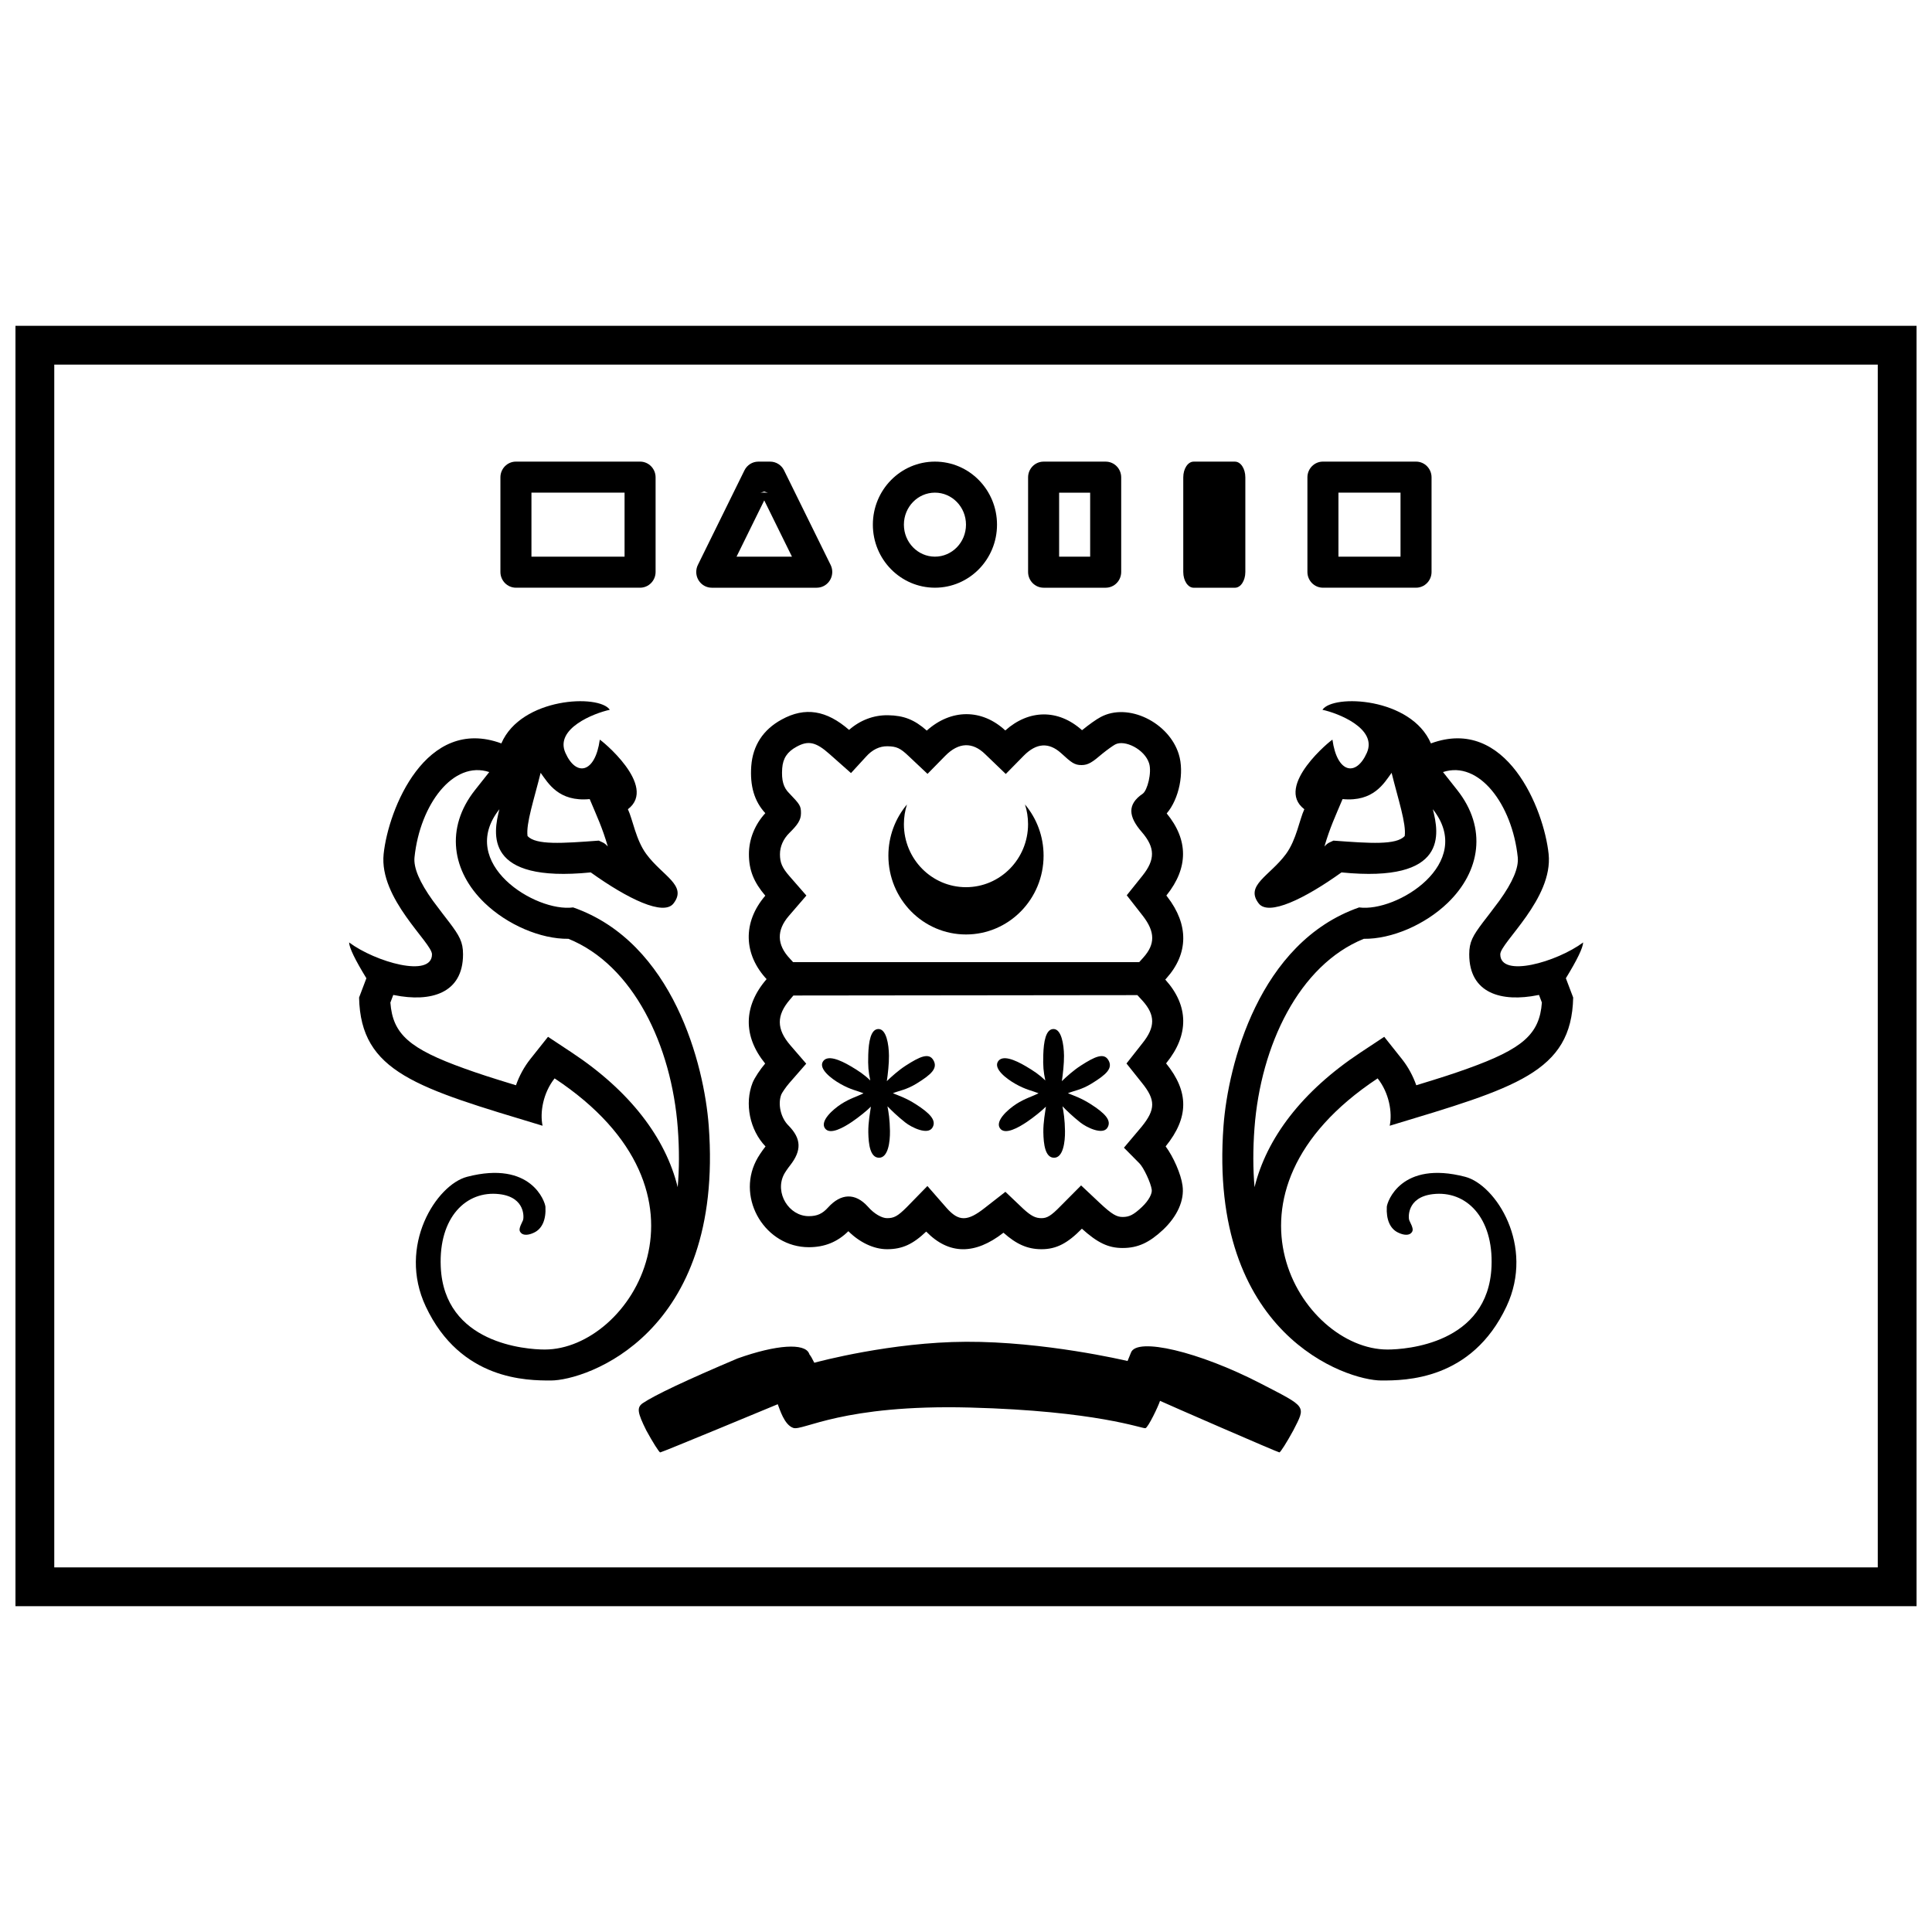 <?xml version="1.0" encoding="UTF-8"?>
<!-- Uploaded to: ICON Repo, www.svgrepo.com, Generator: ICON Repo Mixer Tools -->
<svg width="800px" height="800px" version="1.1" viewBox="144 144 512 512" xmlns="http://www.w3.org/2000/svg">
 <defs>
  <clipPath id="a">
   <path d="m148.09 230h503.81v340h-503.81z"/>
  </clipPath>
 </defs>
 <g clip-path="url(#a)">
  <path d="m158.38 240.63v318.74h483.25v-318.74zm493.53-10.281v339.3h-503.81v-339.3z"/>
 </g>
 <path d="m284.84 291.52h24.676v-16.965h-24.676zm-4.113-25.188h32.902c2.269 0 4.109 1.867 4.109 4.176v25.062c0 2.305-1.84 4.176-4.109 4.176h-32.902c-2.273 0-4.113-1.871-4.113-4.176v-25.062c0-2.309 1.84-4.176 4.113-4.176z"/>
 <path d="m424.68 274.56v16.965h8.223v-16.965zm-4.113-8.223h16.449c2.273 0 4.113 1.867 4.113 4.176v25.062c0 2.305-1.84 4.176-4.113 4.176h-16.449c-2.273 0-4.113-1.871-4.113-4.176v-25.062c0-2.309 1.84-4.176 4.113-4.176z"/>
 <path d="m460.32 266.34h10.965c1.516 0 2.742 1.867 2.742 4.176v25.062c0 2.305-1.227 4.176-2.742 4.176h-10.965c-1.516 0-2.742-1.871-2.742-4.176v-25.062c0-2.309 1.227-4.176 2.742-4.176z"/>
 <path d="m498.7 291.52h16.453v-16.965h-16.453zm-4.113-25.188h24.68c2.269 0 4.109 1.867 4.109 4.176v25.062c0 2.305-1.84 4.176-4.109 4.176h-24.68c-2.269 0-4.109-1.871-4.109-4.176v-25.062c0-2.309 1.84-4.176 4.109-4.176z"/>
 <path d="m347.54 274.56c-0.34-0.082-0.684-0.172-1.008-0.305-0.324 0.133-0.668 0.223-1.023 0.27zm-1.008 2.047-7.344 14.918h14.691zm-1.57-10.27h3.144c1.555 0 2.981 0.895 3.676 2.309l12.34 25.062c1.016 2.062 0.191 4.57-1.84 5.602-0.57 0.293-1.199 0.441-1.84 0.441h-27.816c-2.273 0-4.113-1.871-4.113-4.176 0-0.648 0.148-1.289 0.434-1.867l12.34-25.062c0.695-1.414 2.121-2.309 3.676-2.309z"/>
 <path d="m391.77 291.52c4.512 0 8.227-3.769 8.227-8.48 0-4.715-3.715-8.484-8.227-8.484-4.516 0-8.227 3.769-8.227 8.484 0 4.711 3.711 8.48 8.227 8.48zm0 8.227c-9.086 0-16.453-7.481-16.453-16.707 0-9.227 7.367-16.707 16.453-16.707 9.086 0 16.449 7.481 16.449 16.707 0 9.227-7.363 16.707-16.449 16.707z"/>
 <path d="m314.3 515.88c-1.559 1.133-1.414 2.406 0.988 7.219 1.699 3.113 3.394 5.801 3.68 5.801 0.422 0 29.812-12.215 31.141-12.766 0.535 1.297 1.711 5.481 4.133 6.285 2.555 0.844 13.027-6.285 46.766-5.406 33.738 0.883 45.742 5.664 46.543 5.473 0.727-0.176 3.449-5.875 3.867-7.246 1.406 0.68 31.207 13.66 31.629 13.66 0.285 0 1.98-2.688 3.68-5.801 3.394-6.652 3.676-6.086-8.629-12.453-16.41-8.488-32.816-12.309-34.371-8.207-0.285 0.777-0.523 1.234-0.914 2.242-0.84-0.191-22.09-5.18-42.812-5.094-19.754 0.086-39.016 5.227-40.203 5.559-1.379-2.762-1.09-1.664-1.375-2.441-1.133-2.832-8.617-2.387-18.945 1.293-13.578 5.754-21.969 9.715-25.176 11.883z"/>
 <path d="m343.09 347.02 0.004-0.023c0.41-5.449 3.16-9.645 8.043-12.305 6.231-3.438 11.902-2.461 17.871 2.734 2.938-2.57 6.516-3.941 10.316-3.883 4.188 0.066 7.016 1.176 10.281 4.07 6.418-5.754 14.555-5.836 20.809-0.035 6.258-5.586 14.02-5.719 20.312-0.086 0.082-0.02 0.133-0.062 0.188-0.109 1.672-1.359 3.629-2.762 4.75-3.348 7.332-3.957 18.121 1.441 20.715 9.812 1.531 4.863 0.094 11.891-3.191 15.719 5.766 7.012 5.773 14.418-0.004 21.648l-0.09 0.113 0.289 0.371c5.641 7.312 5.621 14.98-0.246 21.535l-3.555 3.965h-99.039l-1.223-1.344-2.023-2.223c-6.32-6.688-6.512-15.27-0.484-22.266-3.059-3.598-4.34-6.769-4.34-10.996 0-4 1.578-7.863 4.344-10.871-2.945-3.172-4.09-7.262-3.727-12.48zm10.066 7.203c2.809 2.941 3.113 3.309 3.113 5.277 0 1.902-1.008 3.184-3.055 5.219-1.625 1.59-2.516 3.621-2.516 5.652 0 2.223 0.559 3.566 2.531 5.832l4.473 5.129-4.656 5.402c-3.277 3.805-3.195 7.629 0.277 11.301l0.855 0.938h91.73l1.102-1.227c3.141-3.508 3.148-6.762-0.125-11.004l-4.285-5.481 2.039-2.543 2.121-2.644c3.422-4.281 3.371-7.438-0.137-11.535-3.582-4.098-3.977-7.359 0.223-10.203 1.219-0.859 2.445-5.609 1.68-8.039-1.148-3.703-6.469-6.367-9.004-4.996-0.555 0.289-2.141 1.426-3.344 2.402-2.648 2.258-3.758 3.051-5.555 3.051-1.871 0-2.672-0.633-5.43-3.172-3.25-2.91-6.531-2.723-9.922 0.719l-4.727 4.812-2.934-2.82-2.516-2.418c-3.356-3.297-7.035-3.188-10.594 0.426l-4.695 4.785-2.934-2.762-2.051-1.934c-2.238-2.144-3.231-2.586-5.633-2.621-2.066-0.035-4.016 0.875-5.715 2.801l-3.949 4.305-3.023-2.68-2.648-2.344c-3.652-3.266-5.691-3.644-8.766-1.949-2.465 1.344-3.594 3.062-3.793 5.703-0.227 3.254 0.344 5.129 1.859 6.617z"/>
 <path d="m384.36 357.19c-0.527 1.641-0.816 3.394-0.816 5.215 0 9.227 7.367 16.707 16.453 16.707s16.449-7.481 16.449-16.707c0-1.82-0.285-3.574-0.816-5.215 3.074 3.652 4.93 8.391 4.93 13.566 0 11.535-9.207 20.887-20.562 20.887-11.359 0-20.566-9.352-20.566-20.887 0-5.176 1.855-9.914 4.93-13.566z"/>
 <path d="m347.11 403.53 3.356-3.934 98.559-0.109 1.227 1.332 2.613 2.844c6.195 6.891 6.246 14.613 0.273 21.996l-0.113 0.145c6.098 7.519 6.059 14.375-0.117 22 2.062 2.777 4.074 7.371 4.469 10.363 0.566 3.988-1.457 8.223-5.109 11.691-3.668 3.438-6.691 4.875-10.77 4.875-3.828 0-6.68-1.414-10.789-5.113-3.785 3.848-6.731 5.434-10.695 5.434-3.727 0-6.66-1.324-10.086-4.371-7.547 5.891-14.445 5.879-20.477-0.301-3.543 3.367-6.344 4.672-10.383 4.672-3.555 0-7.312-1.848-10.246-4.773-2.894 2.867-6.309 4.242-10.477 4.242-11.48 0-19.141-12.672-14-22.852 0.496-1.035 1.574-2.652 2.527-3.848-4.156-4.316-5.633-11.34-3.41-16.934 0.582-1.367 1.988-3.481 3.312-5.039-5.894-7.234-5.801-15.184 0.336-22.32zm6.246 5.352c-3.629 4.219-3.606 7.828 0.098 12.133l4.203 4.871-2.348 2.691-2.137 2.449c-0.859 0.977-1.91 2.539-2.106 2.992-1 2.519-0.18 6.231 1.902 8.273 3.41 3.473 3.516 6.59 0.418 10.547-0.637 0.793-1.426 1.973-1.66 2.457-2.434 4.824 1.301 11 6.617 11 2.195 0 3.606-0.629 5.109-2.305 3.383-3.738 7.18-3.965 10.57-0.191 1.645 1.902 3.711 3.027 5.043 3.027 1.84 0 2.797-0.484 5.215-2.894l5.492-5.625 2.93 3.352 2.156 2.465c3.199 3.602 5.492 3.664 10.207-0.086l5.379-4.195 4.738 4.508c2.121 1.938 3.266 2.477 4.828 2.477 1.441 0 2.519-0.594 5.035-3.188l5.457-5.488 2.918 2.742 2.019 1.902c3.219 3.019 4.492 3.715 6.055 3.715 1.758 0 2.887-0.535 5.121-2.637 1.887-1.785 2.75-3.594 2.606-4.594-0.238-1.82-2.168-5.902-3.254-6.973l-4.113-4.156 2.426-2.875 2.234-2.648c3.75-4.606 3.769-7.156 0.074-11.703l-4.059-5.09 2.016-2.559 2.164-2.75c3.504-4.332 3.481-7.531 0.066-11.332l-1.359-1.477-91.156 0.102z"/>
 <path d="m374.63 430.33c-1.543-1.504-3.098-2.555-5.234-3.805-2.723-1.594-6.164-3.117-7.332-1.172-1.125 1.875 2.102 4.438 4.625 5.875 2.762 1.57 4.352 1.785 6.148 2.496-1.523 0.812-3.598 1.355-5.894 2.844-2.258 1.461-5.629 4.481-4.348 6.406 1.301 1.965 5.062-0.242 7.184-1.672 1.766-1.195 4.106-3.078 5.016-4.039-0.18 1.383-0.727 4.141-0.684 6.773 0.047 3.203 0.488 6.785 2.852 6.777 2.41-0.004 2.926-4.223 2.887-7.074-0.039-2.981-0.375-5.09-0.668-6.559 1.047 1.074 2.621 2.617 4.703 4.269 1.715 1.363 5.918 3.387 7.176 1.449 1.281-1.973-0.711-3.93-4.379-6.277-2.566-1.645-4.387-2.207-6.062-2.906 1.695-0.699 3.543-0.879 6.25-2.539 4.012-2.457 5.715-4.106 4.484-6.223-1.195-2.059-3.613-0.934-7.285 1.422-1.965 1.262-3.805 2.934-5.051 4.137 0.285-1.895 0.59-4.684 0.566-6.75-0.035-3.074-0.703-7.047-2.777-7.059-2.074-0.012-2.609 3.441-2.711 6.824-0.098 3.094 0.051 4.508 0.535 6.801z"/>
 <path d="m421.02 430.33c-1.547-1.504-3.102-2.555-5.238-3.805-2.723-1.594-6.164-3.117-7.332-1.172-1.125 1.875 2.102 4.438 4.625 5.875 2.762 1.57 4.352 1.785 6.148 2.496-1.52 0.812-3.594 1.355-5.894 2.844-2.254 1.461-5.629 4.481-4.348 6.406 1.301 1.965 5.062-0.242 7.184-1.672 1.77-1.195 4.106-3.078 5.016-4.039-0.18 1.383-0.723 4.141-0.684 6.773 0.051 3.203 0.488 6.785 2.852 6.777 2.414-0.004 2.926-4.223 2.887-7.074-0.039-2.981-0.375-5.09-0.668-6.559 1.047 1.074 2.625 2.617 4.703 4.269 1.715 1.363 5.918 3.387 7.18 1.449 1.281-1.973-0.715-3.93-4.379-6.277-2.57-1.645-4.391-2.207-6.062-2.906 1.691-0.699 3.543-0.879 6.246-2.539 4.016-2.457 5.715-4.106 4.484-6.223-1.195-2.059-3.613-0.934-7.281 1.422-1.969 1.262-3.809 2.934-5.055 4.137 0.285-1.895 0.59-4.684 0.57-6.75-0.039-3.074-0.703-7.047-2.777-7.059-2.078-0.012-2.613 3.441-2.715 6.824-0.094 3.094 0.055 4.508 0.539 6.801z"/>
 <path d="m523.21 341.01c20.02-7.379 29.949 17.441 31.191 29.305 1.242 11.859-12.812 23.504-12.812 26.59 0 6.34 14.977 2.047 21.965-3.148-0.055 1.426-1.582 4.59-4.582 9.488l1.938 5.113c-0.426 19.832-15.289 23.918-48.625 33.977 0.742-3.5-0.141-8.703-3.195-12.551-46.125 30.508-20.23 71.855 2.617 71.855 4.856 0 26.703-1.508 27.562-21.988 0.547-13.039-6.754-20.23-15.551-19.191-7.082 0.84-6.473 6.477-6.25 6.922 1.066 2.164 1.156 2.723 0.488 3.398-0.625 0.625-1.922 0.602-3.406-0.117-2.152-1-3.215-3.441-3.031-6.84 0.078-1.285 3.746-12.379 20.762-7.961 8.117 2.102 18.539 18.258 10.949 34.383-9.227 19.602-26.91 19.602-33.145 19.602-9.215 0-45.977-12.164-41.836-67.512 1.199-16.016 9.328-48.578 35.934-57.859 9.934 1.355 30.906-11.652 19.535-26.023 1.645 6.418 4.191 19.578-24.207 16.746-9.848 7.051-19.312 11.613-21.934 8.223-3.715-4.805 2.93-7.269 7.227-13.105 2.769-3.773 3.555-9.074 4.859-11.863-8.066-6.137 7.363-18.578 7.453-18.422 1.219 8.859 6.262 9.914 9.117 3.469 2.856-6.441-7.644-10.516-11.773-11.398 2.801-4.203 23.496-3.312 28.75 8.91zm-23.414 14.758c-1.992 4.738-3.332 7.512-4.809 12.566 0.965-1.09 1.477-1.09 2.394-1.562 9.754 0.727 16.629 1.211 18.883-1.207 0.457-3.269-1.758-9.797-3.473-16.762-1.977 2.703-4.754 7.75-12.996 6.965zm51.777 51.949c-9.59 1.934-18.211-0.391-18.211-10.812 0-3.293 0.945-4.902 3.668-8.52-0.133 0.176 3.324-4.293 4.32-5.684 3.547-4.934 5.16-8.746 4.871-11.531-1.465-13.973-10.27-25.711-19.809-22.566l3.754 4.746c8.008 10.113 6.144 21.586-2.519 29.934-6 5.781-14.84 9.598-22.223 9.512-17.191 6.953-27.336 28.281-28.973 50.156-0.422 5.644-0.402 10.859 0.02 15.664 3.184-12.977 12.559-25.426 28.078-35.691l6.289-4.16 4.691 5.902c1.648 2.074 2.922 4.449 3.801 6.938 6.961-2.125 9.816-3.059 13.582-4.41 14.652-5.254 19.09-9.129 19.703-17.508l-0.766-2.023c-0.094 0.02-0.184 0.039-0.277 0.055z"/>
 <path d="m276.86 341.01c-20.023-7.379-29.949 17.441-31.191 29.305-1.242 11.859 12.812 23.504 12.812 26.59 0 6.34-14.98 2.047-21.969-3.148 0.055 1.426 1.582 4.59 4.586 9.488l-1.938 5.113c0.422 19.832 15.285 23.918 48.625 33.977-0.746-3.5 0.137-8.703 3.191-12.551 46.125 30.508 20.23 71.855-2.613 71.855-4.859 0-26.707-1.508-27.562-21.988-0.547-13.039 6.75-20.23 15.547-19.191 7.086 0.84 6.473 6.477 6.25 6.922-1.062 2.164-1.156 2.723-0.484 3.398 0.625 0.625 1.922 0.602 3.402-0.117 2.152-1 3.219-3.441 3.031-6.84-0.078-1.285-3.746-12.379-20.762-7.961-8.113 2.102-18.539 18.258-10.949 34.383 9.227 19.602 26.91 19.602 33.148 19.602 9.211 0 45.977-12.164 41.836-67.512-1.199-16.016-9.332-48.578-35.934-57.859-9.934 1.355-30.91-11.652-19.539-26.023-1.645 6.418-4.188 19.578 24.207 16.746 9.848 7.051 19.316 11.613 21.934 8.223 3.719-4.805-2.93-7.269-7.223-13.105-2.773-3.773-3.555-9.074-4.863-11.863 8.066-6.137-7.359-18.578-7.453-18.422-1.215 8.859-6.262 9.914-9.117 3.469-2.856-6.441 7.644-10.516 11.773-11.398-2.801-4.203-23.492-3.312-28.746 8.91zm23.414 14.758c1.988 4.738 3.328 7.512 4.805 12.566-0.961-1.09-1.477-1.09-2.391-1.562-9.754 0.727-16.633 1.211-18.883-1.207-0.461-3.269 1.754-9.797 3.469-16.762 1.977 2.703 4.754 7.75 13 6.965zm-51.781 51.949c9.59 1.934 18.215-0.391 18.215-10.812 0-3.293-0.945-4.902-3.668-8.52 0.133 0.176-3.324-4.293-4.324-5.684-3.543-4.934-5.16-8.746-4.867-11.531 1.465-13.973 10.27-25.711 19.809-22.566l-3.758 4.746c-8.004 10.113-6.144 21.586 2.523 29.934 6 5.781 14.84 9.598 22.223 9.512 17.188 6.953 27.336 28.281 28.973 50.156 0.422 5.644 0.402 10.859-0.023 15.664-3.184-12.977-12.555-25.426-28.078-35.691l-6.289-4.16-4.691 5.902c-1.645 2.074-2.922 4.449-3.801 6.938-6.961-2.125-9.812-3.059-13.578-4.41-14.652-5.254-19.09-9.129-19.703-17.508l0.766-2.023c0.09 0.02 0.184 0.039 0.273 0.055z"/>
</svg>